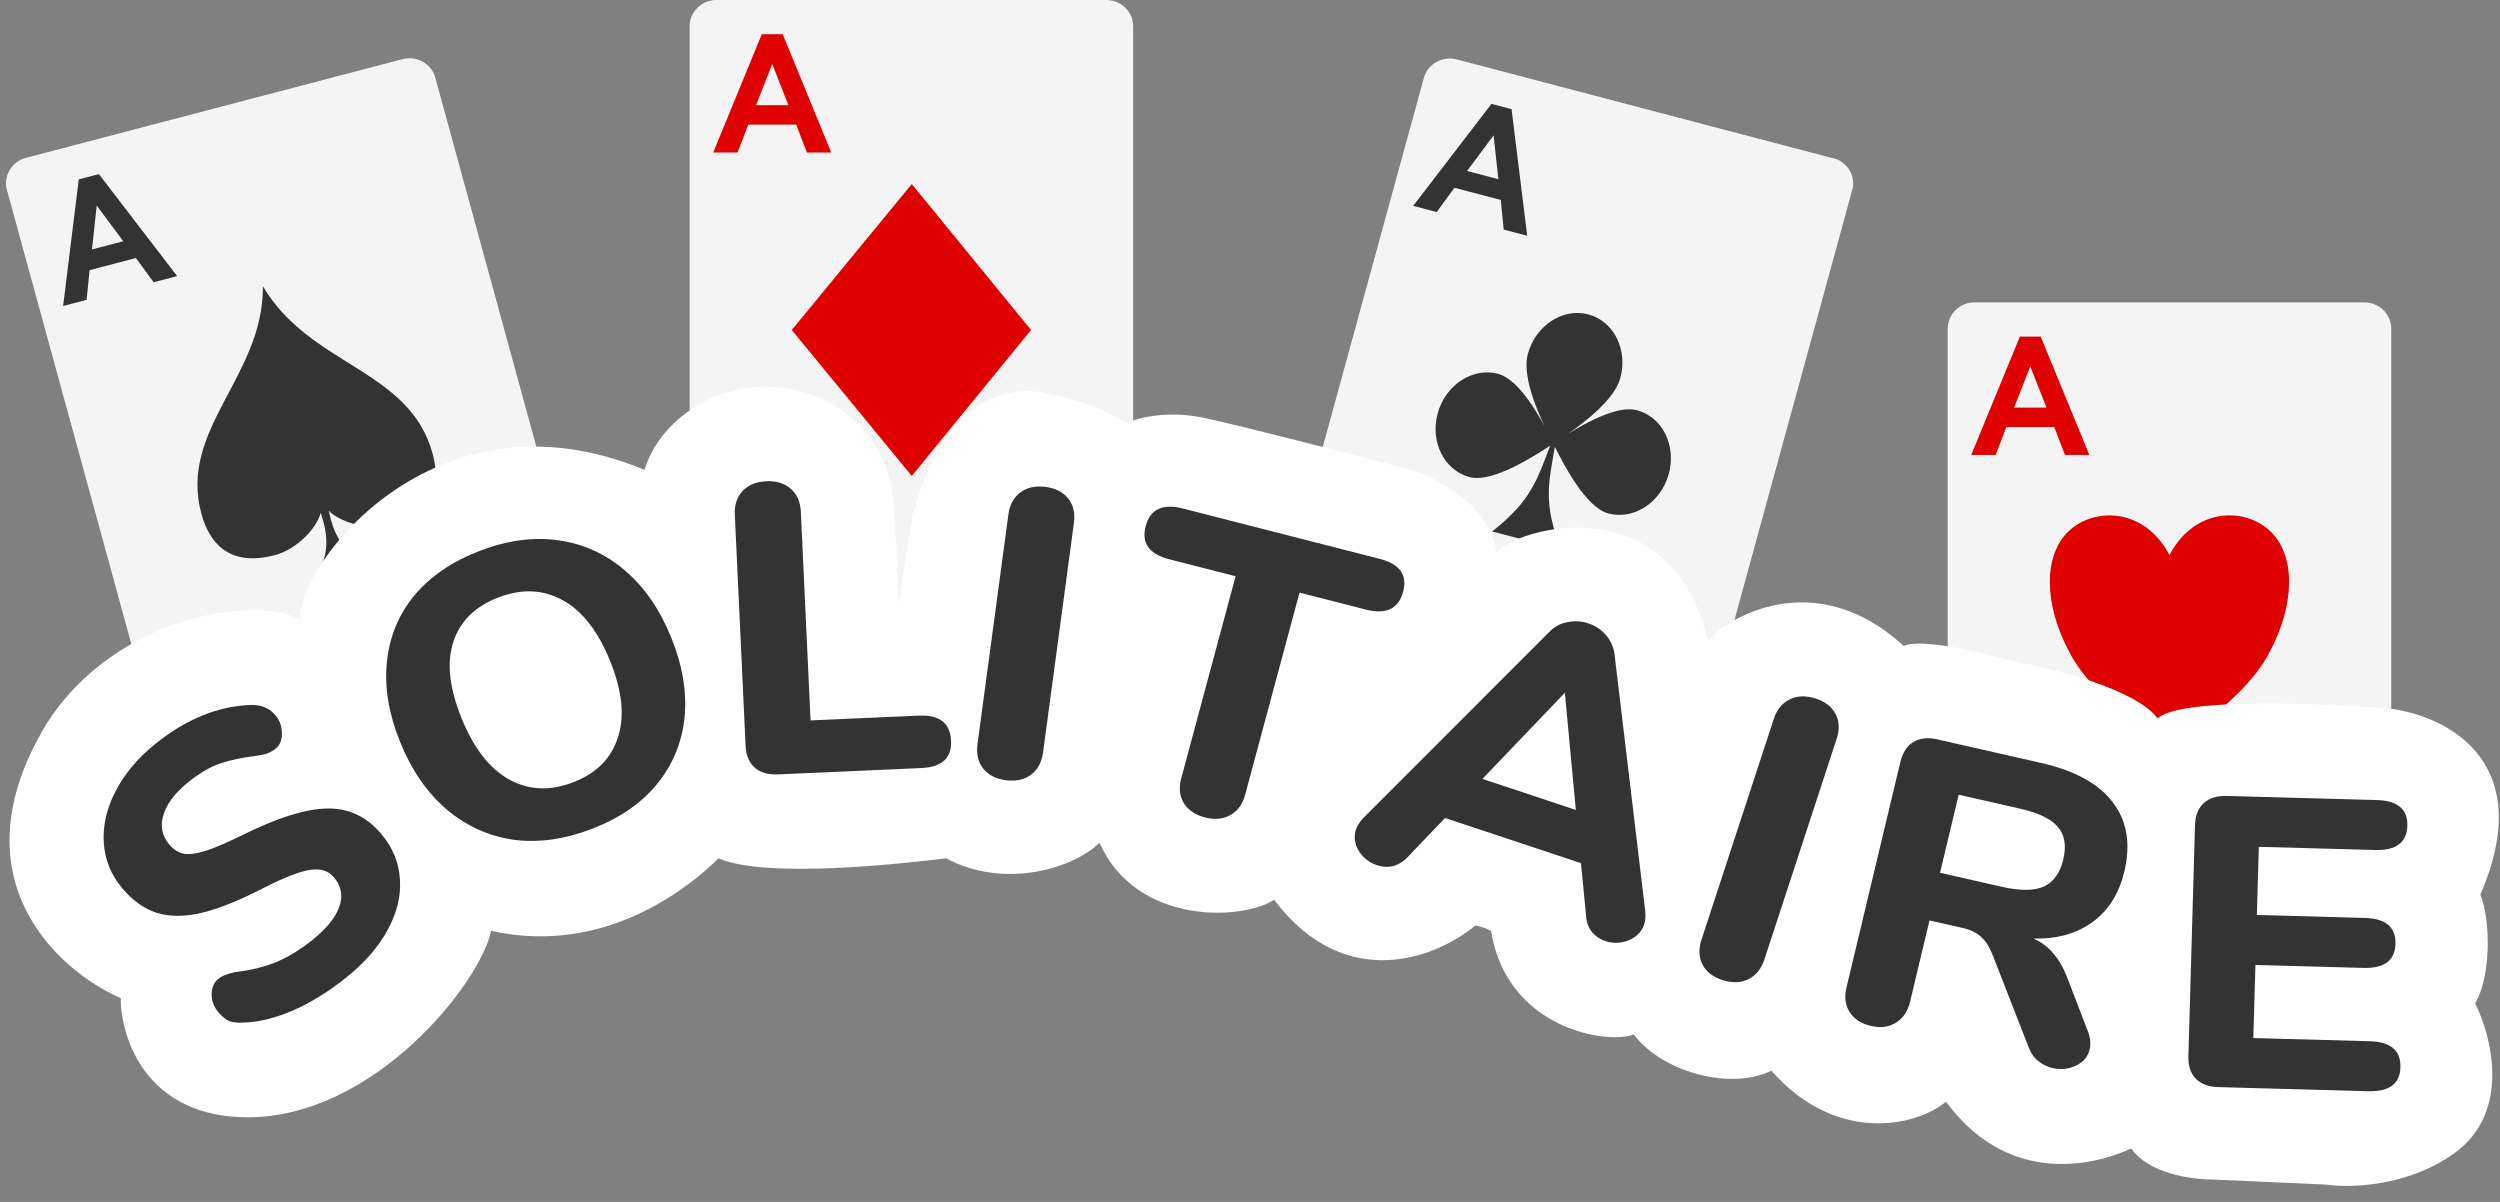 <svg width="104" height="50" viewBox="0 0 104 50" fill="none" xmlns="http://www.w3.org/2000/svg">
<rect x="0" y="0" width="104" height="50" fill="#808080" stroke="none"/>
<g clip-path="url(#clip0_1736_4529)">
<path d="M81.024 13.673C81.024 13.069 81.525 12.579 82.142 12.579L98.357 12.579C98.975 12.579 99.476 13.069 99.476 13.673V38.832C99.476 39.436 98.975 39.926 98.357 39.926H82.142C81.525 39.926 81.024 39.436 81.024 38.832V13.673Z" fill="#F4F4F4"/>
<path d="M82.005 18.924H83.018L83.463 17.763H85.457L85.903 18.924H86.915L84.893 14.002H84.027L82.005 18.924ZM83.786 16.955L84.46 15.242L85.134 16.955H83.786Z" fill="#DF0000"/>
<path d="M98.606 33.582L97.594 33.582L97.149 34.742L95.154 34.742L94.709 33.582L93.696 33.582L95.718 38.504L96.584 38.504L98.606 33.582ZM96.825 35.551L96.151 37.263L95.477 35.551L96.825 35.551Z" fill="#DF0000"/>
<path fill-rule="evenodd" clip-rule="evenodd" d="M90.25 23.092C91.298 21.098 93.393 21.098 94.44 22.095C95.488 23.092 95.488 25.086 94.44 27.078C93.707 28.574 91.821 30.069 90.25 31.066C88.678 30.069 86.793 28.574 86.059 27.078C85.011 25.084 85.011 23.09 86.059 22.095C87.107 21.1 89.202 21.098 90.25 23.092Z" fill="#DF0000"/>
</g>
<g clip-path="url(#clip1_1736_4529)">
<path d="M59.231 3.244C59.39 2.661 60.004 2.314 60.6 2.471L76.263 6.576C76.859 6.732 77.213 7.332 77.053 7.916L70.397 32.217C70.237 32.801 69.624 33.147 69.027 32.991L53.364 28.886C52.768 28.729 52.414 28.13 52.574 27.546L59.231 3.244Z" fill="#F4F4F4"/>
<path d="M58.789 8.564L59.767 8.821L60.504 7.812L62.431 8.317L62.554 9.551L63.532 9.807L62.881 4.541L62.044 4.322L58.789 8.564ZM61.03 7.113L62.134 5.63L62.332 7.455L61.03 7.113Z" fill="#333333"/>
<path d="M70.946 26.926L69.968 26.669L69.231 27.677L67.304 27.172L67.181 25.939L66.203 25.682L66.854 30.949L67.691 31.168L70.946 26.926ZM68.705 28.377L67.601 29.86L67.403 28.035L68.705 28.377Z" fill="#333333"/>
<path fill-rule="evenodd" clip-rule="evenodd" d="M64.259 17.742C63.861 16.901 63.328 15.568 63.559 14.723C63.884 13.537 65.01 12.8 66.071 13.078C67.131 13.355 67.73 14.543 67.404 15.731C67.165 16.605 65.966 17.537 65.202 18.065C65.988 17.571 67.303 16.856 68.088 17.062C69.15 17.34 69.747 18.527 69.422 19.715C69.096 20.904 67.971 21.638 66.911 21.361C65.938 21.106 64.99 19.197 64.682 18.587C64.441 20.026 64.162 20.938 64.952 22.863L62.07 22.108C63.724 20.824 63.959 19.9 64.489 18.538C63.906 18.916 62.114 20.103 61.142 19.849C60.08 19.57 59.483 18.383 59.808 17.196C60.134 16.008 61.259 15.272 62.319 15.55C63.076 15.748 63.823 16.927 64.259 17.741L64.259 17.742Z" fill="#333333"/>
</g>
<g clip-path="url(#clip2_1736_4529)">
<path d="M28.689 1.094C28.689 0.49 29.189 0 29.807 0L46.022 0C46.639 0 47.14 0.49 47.14 1.094V26.253C47.14 26.857 46.639 27.347 46.022 27.347H29.807C29.189 27.347 28.689 26.857 28.689 26.253V1.094Z" fill="#F4F4F4"/>
<path d="M29.67 6.344H30.682L31.127 5.184H33.122L33.567 6.344H34.58L32.558 1.422L31.692 1.422L29.67 6.344ZM31.451 4.375L32.125 2.663L32.799 4.375H31.451Z" fill="#DF0000"/>
<path d="M46.271 21.002H45.258L44.813 22.163H42.819L42.373 21.002H41.361L43.383 25.925H44.249L46.271 21.002ZM44.49 22.971L43.816 24.684L43.142 22.971H44.49Z" fill="#DF0000"/>
<path fill-rule="evenodd" clip-rule="evenodd" d="M37.93 7.657L42.891 13.728L37.93 19.799L32.938 13.728L37.93 7.657Z" fill="#DF0000"/>
</g>
<g clip-path="url(#clip3_1736_4529)">
<path d="M0.289 7.905C0.13 7.322 0.484 6.722 1.08 6.566L16.743 2.461C17.339 2.304 17.953 2.651 18.112 3.234L24.769 27.536C24.929 28.119 24.575 28.719 23.979 28.875L8.316 32.981C7.719 33.137 7.106 32.791 6.946 32.207L0.289 7.905Z" fill="#F4F4F4"/>
<path d="M2.626 12.729L3.604 12.472L3.727 11.239L5.654 10.734L6.391 11.742L7.369 11.486L4.114 7.243L3.277 7.462L2.626 12.729ZM3.826 10.376L4.024 8.551L5.128 10.035L3.826 10.376Z" fill="#333333"/>
<path d="M22.54 22.684L21.562 22.941L21.439 24.174L19.513 24.679L18.776 23.671L17.797 23.927L21.053 28.17L21.89 27.951L22.54 22.684ZM21.341 25.037L21.143 26.862L20.039 25.378L21.341 25.037Z" fill="#333333"/>
<path fill-rule="evenodd" clip-rule="evenodd" d="M13.339 21.336C13.194 21.935 12.386 22.843 11.426 23.095C9.503 23.599 8.701 22.552 8.38 21.379C7.416 17.861 10.959 15.675 10.938 11.909C12.9 15.239 17.029 15.341 17.993 18.859C18.314 20.032 18.155 21.331 16.232 21.835C15.271 22.087 14.108 21.695 13.676 21.248C13.757 21.541 13.909 22.758 15.113 23.385L13.188 23.89C13.909 22.758 13.421 21.629 13.341 21.336L13.339 21.336Z" fill="#333333"/>
</g>
<path d="M1.941 30.105C-1.932 36.482 2.381 40.374 5.022 41.523C5.022 43.175 6.079 46.479 10.305 46.479C15.587 46.479 19.989 40.877 20.429 38.723C25.271 39.8 28.793 36.783 29.893 35.706C31.874 36.568 37.596 35.922 39.357 35.706C41.778 36.999 44.639 36.137 45.74 35.06C47.28 38.507 51.682 38.292 53.003 37.43C55.996 41.394 59.826 39.8 61.366 38.507C61.44 38.507 61.674 38.55 62.026 38.723C62.687 42.816 66.869 43.462 67.969 43.032C69.07 44.54 71.931 45.402 73.691 44.54C76.333 47.556 79.634 46.91 80.954 45.833C83.816 49.711 87.777 48.202 88.658 47.772C89.362 48.806 91.152 49.064 91.959 49.064L96.801 49.28C97.755 49.423 100.147 49.366 102.083 47.987C104.504 46.263 103.624 43.032 102.964 41.739C103.624 40.662 103.624 38.292 103.184 37.214C105.649 31.527 101.57 29.674 99.222 29.458C96.434 29.243 90.639 29.027 89.758 29.889C88.878 28.683 85.43 27.806 83.816 27.519C82.569 27.16 79.898 26.528 79.194 26.873C75.452 23.426 71.711 25.796 71.05 26.657C69.51 20.194 63.127 21.918 62.247 22.995C62.071 21.099 59.826 19.907 58.725 19.547C56.524 18.973 51.726 17.738 50.142 17.393C48.557 17.048 47.28 17.393 46.84 17.608C46.473 17.321 45.255 16.66 43.319 16.316C39.621 15.799 38.11 20.122 37.816 22.348L37.376 25.149C37.376 24.646 37.332 23.081 37.156 20.84C36.936 18.039 34.735 16.316 32.314 16.1C29.893 15.885 27.472 17.393 26.812 19.547C18.008 15.885 12.286 23.641 12.506 25.796C10.745 24.718 4.802 25.58 1.941 30.105Z" fill="white"/>
<path d="M31.393 31.93C31.627 32.138 31.949 32.233 32.359 32.215L38.328 31.951C39.185 31.913 39.597 31.533 39.563 30.812C39.529 30.079 39.084 29.732 38.227 29.77L33.719 29.969L33.315 21.281C33.296 20.881 33.158 20.566 32.901 20.336C32.643 20.107 32.303 20.001 31.88 20.02C31.458 20.039 31.129 20.174 30.893 20.425C30.658 20.676 30.55 21.002 30.568 21.403L31.016 31.018C31.034 31.419 31.16 31.723 31.393 31.93Z" fill="#333333"/>
<path fill-rule="evenodd" clip-rule="evenodd" d="M24.627 34.479C23.48 34.921 22.385 35.072 21.343 34.931C20.307 34.776 19.384 34.355 18.576 33.669C17.763 32.972 17.119 32.037 16.644 30.865C16.169 29.692 15.986 28.586 16.095 27.546C16.2 26.495 16.578 25.574 17.23 24.78C17.892 23.983 18.797 23.363 19.945 22.921C21.092 22.479 22.182 22.33 23.213 22.475C24.256 22.616 25.183 23.034 25.996 23.731C26.805 24.418 27.447 25.347 27.922 26.519C28.397 27.692 28.582 28.803 28.477 29.854C28.368 30.894 27.984 31.818 27.326 32.626C26.674 33.419 25.775 34.037 24.627 34.479ZM23.844 32.544C24.805 32.174 25.426 31.553 25.704 30.682C25.994 29.806 25.886 28.745 25.381 27.498C24.876 26.251 24.218 25.408 23.409 24.969C22.594 24.518 21.701 24.481 20.728 24.855C19.756 25.23 19.13 25.853 18.851 26.724C18.579 27.581 18.696 28.633 19.201 29.879C19.706 31.126 20.366 31.975 21.18 32.425C21.994 32.875 22.882 32.915 23.844 32.544Z" fill="#333333"/>
<path d="M14.396 40.672C13.678 41.246 12.944 41.7 12.192 42.035C11.432 42.361 10.731 42.53 10.087 42.541C9.868 42.553 9.683 42.531 9.53 42.476C9.378 42.404 9.232 42.284 9.09 42.116C8.904 41.895 8.808 41.645 8.803 41.368C8.806 41.083 8.899 40.868 9.081 40.723C9.18 40.643 9.291 40.584 9.411 40.547C9.534 40.494 9.696 40.452 9.9 40.423C10.492 40.349 11.036 40.211 11.532 40.006C12.022 39.792 12.507 39.493 12.988 39.108C13.588 38.628 13.964 38.163 14.118 37.714C14.272 37.265 14.196 36.858 13.891 36.495C13.66 36.221 13.323 36.119 12.882 36.191C12.45 36.255 11.793 36.514 10.913 36.966C9.926 37.474 9.078 37.812 8.368 37.98C7.667 38.141 7.05 38.138 6.515 37.973C5.99 37.8 5.515 37.462 5.09 36.957C4.62 36.399 4.363 35.767 4.317 35.063C4.273 34.342 4.437 33.625 4.81 32.912C5.184 32.183 5.739 31.523 6.475 30.935C7.764 29.902 9.092 29.366 10.457 29.326C10.682 29.324 10.871 29.358 11.023 29.43C11.175 29.485 11.319 29.592 11.453 29.752C11.64 29.973 11.731 30.226 11.727 30.511C11.733 30.788 11.645 31 11.463 31.145C11.363 31.225 11.256 31.288 11.143 31.334C11.039 31.373 10.873 31.41 10.644 31.445C10.077 31.513 9.587 31.616 9.172 31.756C8.766 31.887 8.323 32.146 7.841 32.531C7.287 32.975 6.941 33.43 6.802 33.897C6.655 34.355 6.735 34.766 7.04 35.129C7.219 35.342 7.428 35.471 7.665 35.519C7.904 35.55 8.209 35.506 8.58 35.387C8.96 35.261 9.462 35.044 10.086 34.738C11.545 34.015 12.717 33.647 13.604 33.634C14.499 33.614 15.252 33.968 15.864 34.694C16.341 35.261 16.598 35.892 16.637 36.588C16.684 37.276 16.513 37.976 16.124 38.688C15.744 39.392 15.168 40.054 14.396 40.672Z" fill="#333333"/>
<path d="M41.849 32.457C41.429 32.403 41.113 32.241 40.901 31.971C40.688 31.701 40.609 31.362 40.664 30.953L41.951 21.393C42.005 20.995 42.17 20.692 42.447 20.485C42.723 20.278 43.072 20.201 43.491 20.255C43.91 20.309 44.226 20.47 44.439 20.74C44.651 21.01 44.731 21.344 44.677 21.742L43.391 31.302C43.336 31.711 43.17 32.019 42.893 32.226C42.616 32.434 42.268 32.511 41.849 32.457Z" fill="#333333"/>
<path d="M49.245 33.407C49.432 33.704 49.725 33.903 50.123 34.005C50.532 34.109 50.887 34.076 51.189 33.904C51.49 33.733 51.693 33.453 51.797 33.065L54.06 24.652L56.822 25.359C57.663 25.574 58.179 25.327 58.37 24.618C58.558 23.919 58.231 23.463 57.39 23.247L49.207 21.154C48.366 20.939 47.851 21.18 47.663 21.879C47.472 22.588 47.798 23.05 48.639 23.265L51.401 23.972L49.138 32.385C49.033 32.772 49.069 33.113 49.245 33.407Z" fill="#333333"/>
<path fill-rule="evenodd" clip-rule="evenodd" d="M68.442 37.903C68.463 38.127 68.447 38.316 68.394 38.468C68.287 38.771 68.069 38.989 67.737 39.121C67.42 39.246 67.101 39.255 66.778 39.148C66.567 39.077 66.386 38.957 66.234 38.785C66.087 38.603 66.003 38.382 65.983 38.121L65.769 35.907L60.113 34.028L58.558 35.654C58.378 35.849 58.173 35.974 57.942 36.031C57.726 36.08 57.507 36.068 57.285 35.994C56.962 35.887 56.709 35.688 56.525 35.397C56.345 35.095 56.308 34.792 56.414 34.488C56.467 34.336 56.572 34.178 56.73 34.012L64.457 26.283C64.67 26.064 64.922 25.93 65.212 25.881C65.506 25.821 65.792 25.837 66.07 25.93C66.359 26.026 66.602 26.185 66.797 26.407C66.993 26.629 67.114 26.887 67.16 27.181L68.442 37.903ZM65.555 33.694L65.098 28.82L61.668 32.402L65.555 33.694Z" fill="#333333"/>
<path d="M70.829 40.134C70.989 40.437 71.27 40.651 71.673 40.776C72.076 40.902 72.433 40.886 72.743 40.73C73.053 40.574 73.272 40.3 73.401 39.907L76.409 30.721C76.534 30.339 76.516 29.997 76.356 29.695C76.197 29.392 75.915 29.178 75.512 29.053C75.109 28.927 74.752 28.943 74.442 29.099C74.132 29.255 73.915 29.524 73.79 29.906L70.782 39.091C70.653 39.484 70.669 39.832 70.829 40.134Z" fill="#333333"/>
<path fill-rule="evenodd" clip-rule="evenodd" d="M86.845 42.874C86.958 43.158 86.987 43.418 86.931 43.652C86.856 43.965 86.663 44.191 86.352 44.333C86.052 44.476 85.731 44.509 85.387 44.431C85.17 44.381 84.97 44.283 84.788 44.136C84.606 43.989 84.472 43.793 84.385 43.55L82.904 39.754C82.778 39.42 82.622 39.166 82.434 38.994C82.248 38.811 81.99 38.682 81.658 38.606L80.267 38.29L79.459 41.672C79.363 42.073 79.167 42.364 78.871 42.544C78.586 42.726 78.243 42.772 77.842 42.681C77.43 42.587 77.132 42.396 76.948 42.107C76.764 41.818 76.719 41.472 76.816 41.071L79.056 31.697C79.15 31.306 79.33 31.029 79.598 30.867C79.867 30.704 80.201 30.669 80.601 30.759L84.91 31.739C86.329 32.061 87.326 32.611 87.9 33.389C88.488 34.158 88.645 35.117 88.37 36.267C88.154 37.171 87.717 37.866 87.058 38.351C86.399 38.837 85.577 39.068 84.594 39.044C84.921 39.189 85.192 39.392 85.407 39.653C85.637 39.905 85.833 40.244 85.997 40.669L86.845 42.874ZM83.263 36.889C84.029 37.063 84.615 37.061 85.02 36.882C85.427 36.692 85.698 36.318 85.831 35.76C85.967 35.191 85.894 34.739 85.612 34.405C85.33 34.07 84.806 33.815 84.039 33.641L81.481 33.06L80.705 36.307L83.263 36.889Z" fill="#333333"/>
<path d="M91.345 44.872C91.562 45.096 91.876 45.213 92.287 45.224L98.524 45.394C99.394 45.418 99.838 45.086 99.858 44.399C99.878 43.7 99.453 43.339 98.584 43.315L93.739 43.183L93.826 40.142L98.319 40.265C99.188 40.288 99.632 39.957 99.652 39.269C99.672 38.571 99.248 38.209 98.378 38.186L93.885 38.063L93.967 35.228L98.812 35.36C99.681 35.384 100.126 35.047 100.146 34.348C100.166 33.661 99.741 33.305 98.872 33.282L92.635 33.111C92.224 33.1 91.903 33.2 91.674 33.412C91.444 33.623 91.324 33.93 91.312 34.331L91.037 43.935C91.025 44.336 91.128 44.648 91.345 44.872Z" fill="#333333"/>
<defs>
<clipPath id="clip0_1736_4529">
<rect width="18.452" height="27.347" fill="white" transform="translate(81.024 12.579)"/>
</clipPath>
<clipPath id="clip1_1736_4529">
<rect width="18.425" height="27.388" fill="white" transform="matrix(0.967 0.254 -0.264 0.964 59.52 2.188)"/>
</clipPath>
<clipPath id="clip2_1736_4529">
<rect width="18.452" height="27.347" fill="white" transform="translate(28.689)"/>
</clipPath>
<clipPath id="clip3_1736_4529">
<rect width="18.425" height="27.388" fill="white" transform="matrix(0.967 -0.254 0.264 0.964 0 6.849)"/>
</clipPath>
</defs>
</svg>

